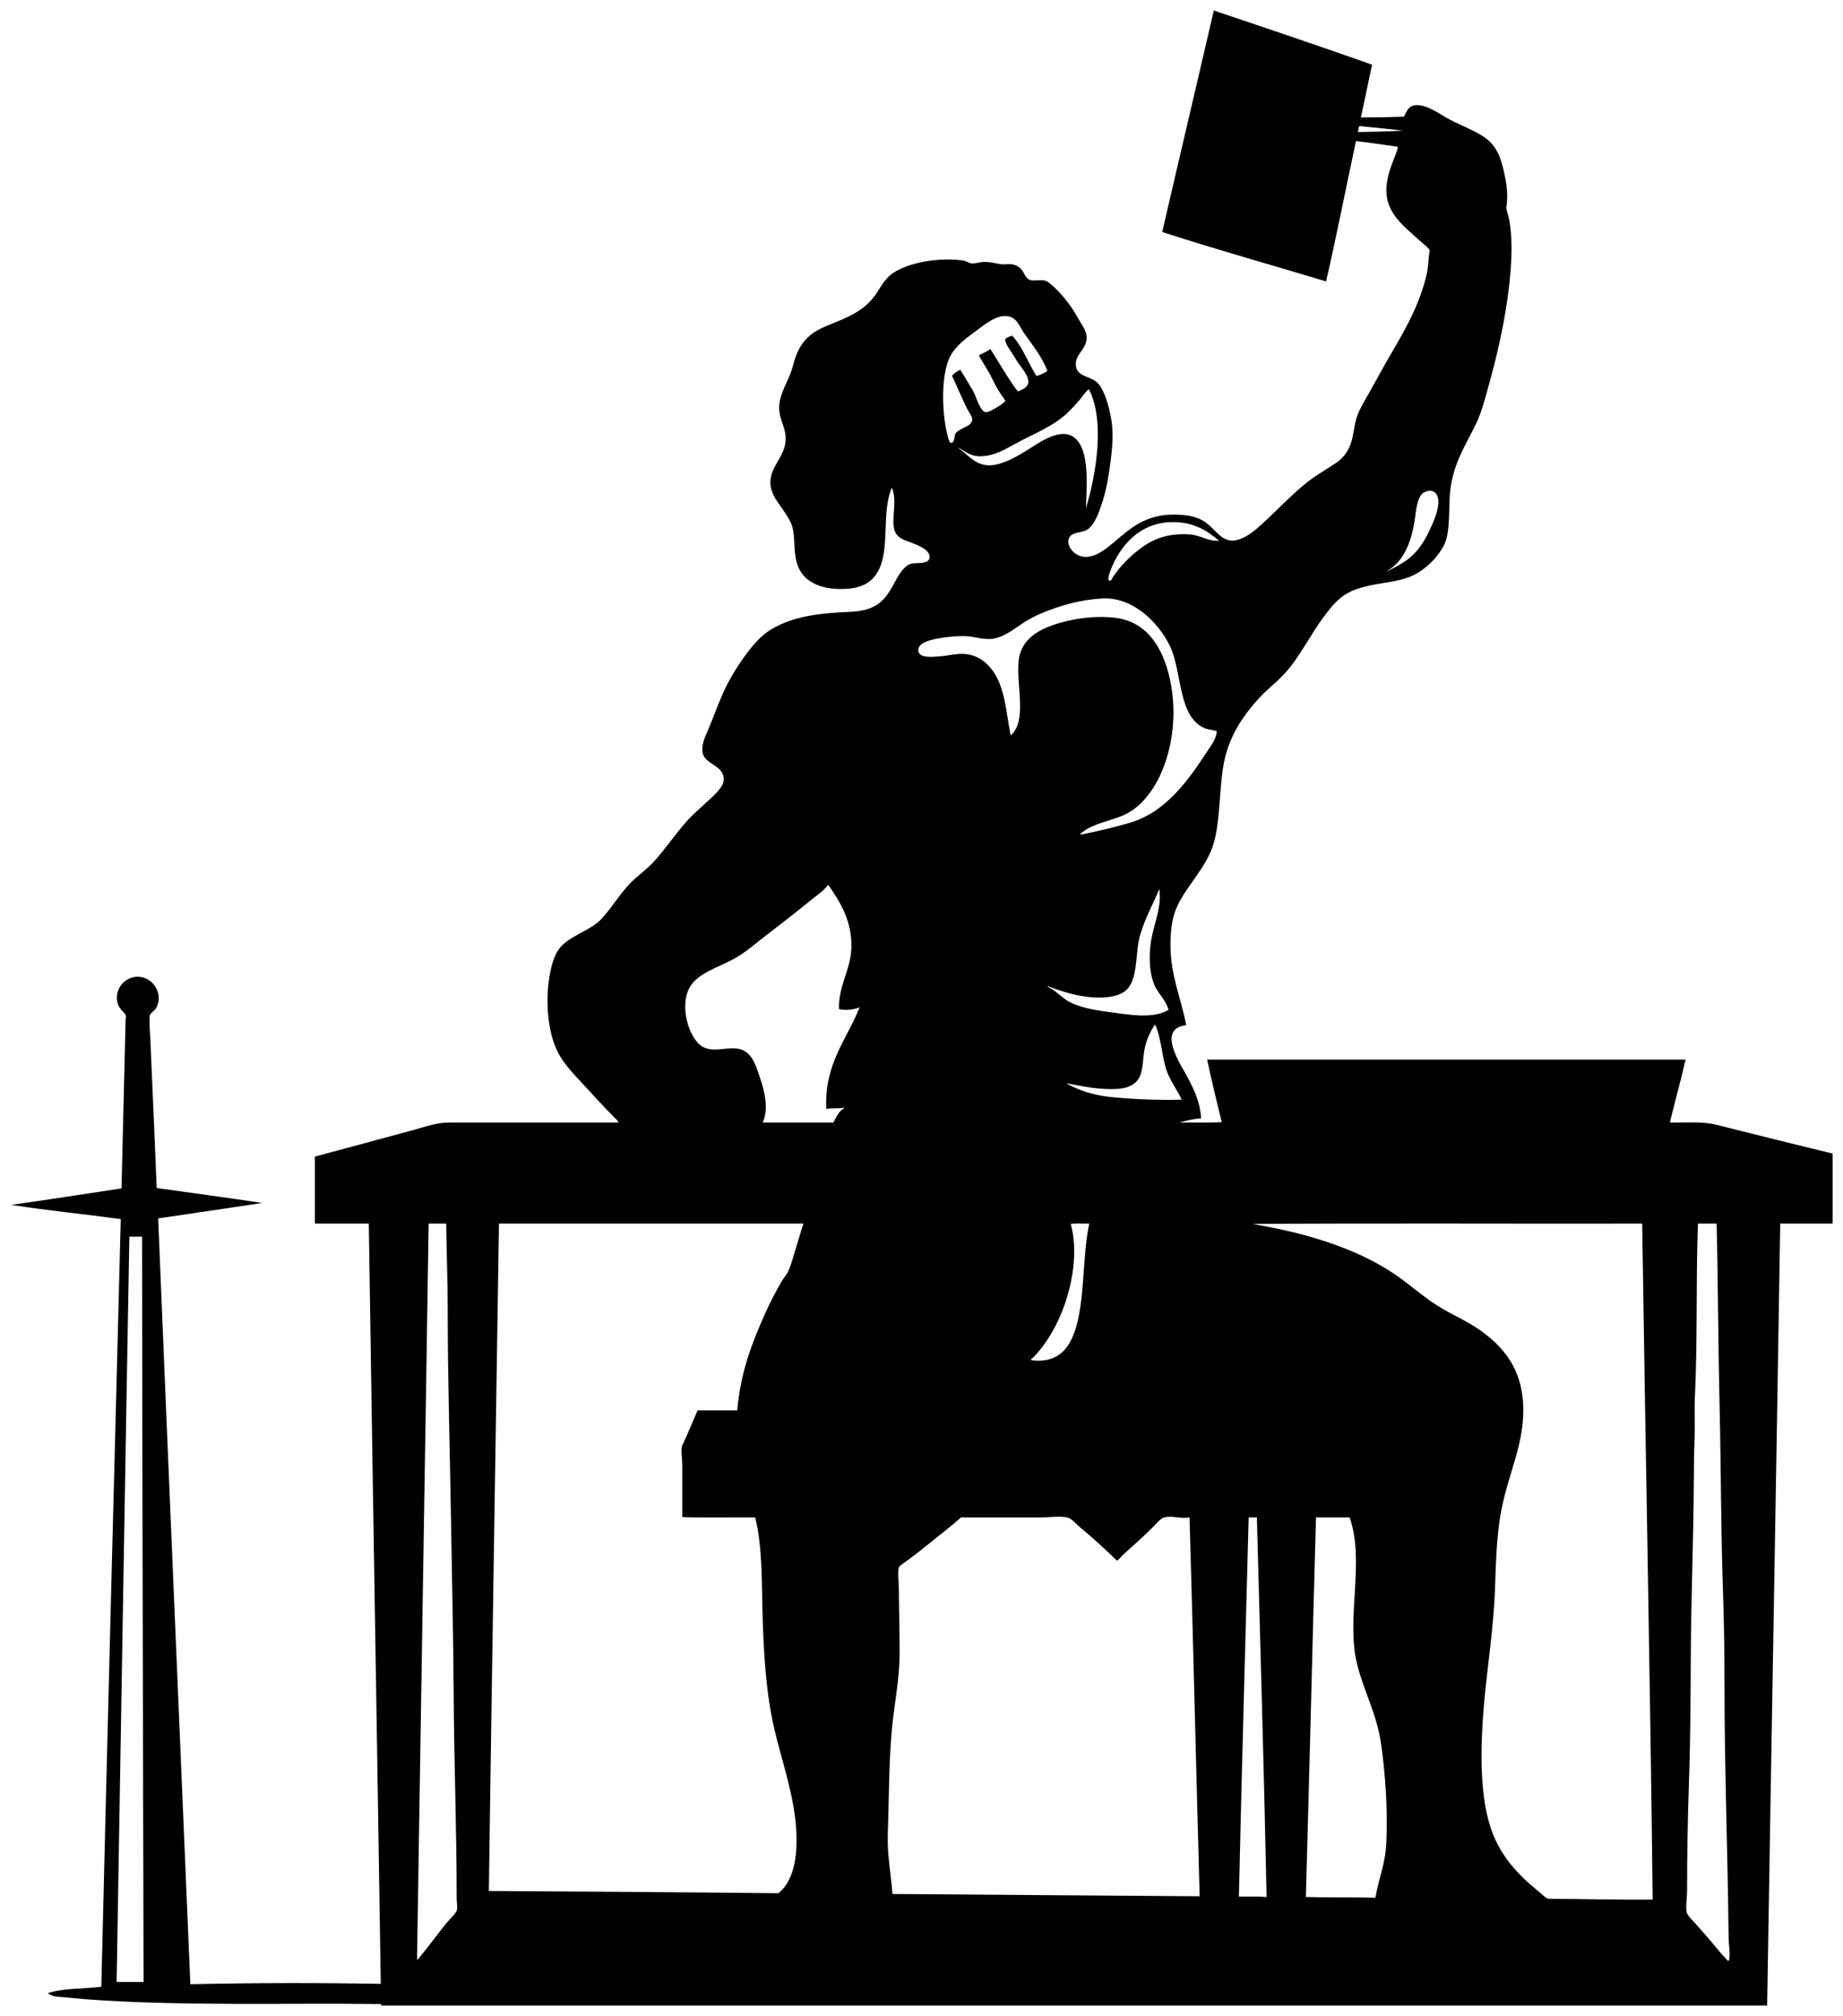 <?xml version="1.0" encoding="UTF-8" standalone="no"?>
<svg xmlns:dc="http://purl.org/dc/elements/1.1/" xmlns:cc="http://creativecommons.org/ns#" xmlns:rdf="http://www.w3.org/1999/02/22-rdf-syntax-ns#" xmlns:svg="http://www.w3.org/2000/svg" xmlns="http://www.w3.org/2000/svg" xml:space="preserve" enable-background="new 0 0 448.776 468" viewBox="0 0 354.714 387.761" height="387.761" width="354.714" y="0px" x="0px" id="working__x28_4_x29__ai_xA0_Image_1_" version="1.1">
<defs id="defs53" />
<g transform="translate(-48.401,-34.648)" id="g3">
<g id="g5">
<path style="clip-rule:evenodd;fill-rule:evenodd" id="path49" d="m 282.024,36.648 c 0.048,0 0.096,0 0.144,0 0,0.024 0,0.048 0,0.072 10.15,3.41 20.293,6.828 30.313,10.368 -0.745,3.359 -1.408,6.8 -2.16,10.152 2.803,-0.005 5.551,-0.065 8.28,-0.144 0.625,-1.1 0.852,-2.2 2.52,-2.232 2.155,-0.041 4.916,2.094 6.48,2.88 2.192,1.102 4.36,1.935 6.191,3.096 1.96,1.243 3.088,3.002 3.744,5.544 0.655,2.539 1.236,5.266 0.792,8.064 -0.088,0.555 0.383,1.593 0.504,2.232 0.923,4.875 0.356,10.915 -0.359,15.84 -0.839,5.768 -2.067,10.895 -3.528,16.2 -0.752,2.73 -1.385,5.183 -2.448,7.416 -2.104,4.42 -4.87,8.176 -5.111,14.616 -0.115,3.055 0.01,6.707 -1.08,8.784 -1.044,1.989 -2.614,3.644 -4.393,4.896 -1.904,1.34 -4.147,1.878 -6.912,2.304 -2.809,0.432 -5.4,0.967 -7.271,2.016 -1.817,1.019 -3.195,2.703 -4.608,4.608 -2.549,3.438 -4.649,7.811 -7.56,10.944 -1.531,1.648 -3.299,2.948 -4.752,4.536 -2.898,3.167 -5.572,6.895 -6.696,11.808 -1.118,4.887 -0.762,11.792 -2.16,16.344 -1.37,4.462 -4.916,7.768 -6.84,11.664 -1.026,2.078 -1.44,4.451 -1.439,7.776 0,5.943 2.104,10.365 3.023,15.408 -5.774,0.669 -1.048,7.561 0.216,9.936 1.344,2.524 2.462,4.856 2.664,7.992 -1.33,0.04 -2.9,0.457 -4.176,0.792 2.688,-0.048 5.568,0.096 8.136,-0.072 -0.975,-3.97 -1.929,-7.959 -2.808,-12.023 30.694,0 61.394,0 92.088,0 -0.94,4.1 -2.046,8.033 -3.024,12.096 3.307,0.052 6.26,-0.24 8.929,0.432 7.539,1.899 14.641,3.66 22.392,5.544 0,4.488 0,8.977 0,13.464 -3.36,0 -6.72,0 -10.08,0 -0.805,50.173 -1.707,100.241 -2.52,150.408 -88.916,0 -177.842,0 -266.76,0 0,-0.096 0,-0.191 0,-0.288 -18.528,-0.235 -38.906,0.445 -57.024,-0.936 -1.272,-0.097 -2.562,-0.224 -3.816,-0.36 -1.118,-0.121 -2.432,-0.027 -3.312,-0.792 2.856,-0.983 6.863,-0.816 10.296,-1.224 1.189,-49.285 2.465,-98.472 3.744,-147.672 -6.989,-0.955 -14.227,-1.662 -21.096,-2.736 7.141,-0.994 14.167,-2.104 21.24,-3.168 0.255,-10.778 0.551,-22.307 0.792,-32.616 0.003,-0.12 0.094,-0.385 0.072,-0.504 -0.099,-0.533 -0.645,-0.854 -0.864,-1.152 -0.259,-0.353 -0.587,-0.785 -0.72,-1.224 -0.98,-3.257 2.281,-6.321 5.544,-4.824 1.799,0.825 3.132,3.429 1.8,5.688 -0.296,0.503 -1.175,0.916 -1.224,1.584 -0.083,1.136 0.081,2.878 0.144,4.32 0.407,9.262 0.862,19.361 1.224,28.655 6.766,0.963 13.603,1.854 20.304,2.88 -6.634,0.999 -13.286,1.979 -19.944,2.952 -0.07,0.002 -0.056,0.088 -0.072,0.145 2.015,49.107 4.132,98.103 6.192,147.168 12.021,-0.264 24.553,-0.29 36.648,-0.072 -0.738,-48.771 -1.581,-97.448 -2.304,-146.232 -3.456,0 -6.912,0 -10.368,0 0,-4.296 0,-8.592 0,-12.888 6.207,-1.646 12.773,-3.446 19.224,-5.184 2.251,-0.606 4.191,-1.368 6.696,-1.368 10.777,-0.001 21.413,0 32.472,0 0.071,-0.233 -0.369,-0.585 -0.648,-0.864 -1.988,-1.988 -4.021,-4.199 -5.976,-6.336 -2.28,-2.49 -4.664,-4.752 -5.832,-8.28 -1.299,-3.926 -1.447,-8.706 -0.792,-12.6 0.353,-2.093 0.867,-3.942 1.8,-5.256 1.802,-2.535 5.988,-3.452 8.208,-5.832 2.138,-2.292 4.029,-5.628 6.408,-7.704 1.235,-1.078 2.492,-2.027 3.672,-3.312 2.177,-2.372 4.069,-5.208 6.336,-7.776 1.003,-1.136 2.347,-2.287 3.6,-3.456 1.199,-1.119 2.712,-2.364 3.312,-3.672 0.199,-0.433 0.263,-1.01 0.144,-1.512 -0.542,-2.301 -3.708,-2.365 -4.032,-4.68 -0.187,-1.331 0.405,-2.685 0.864,-3.744 1.415,-3.269 2.562,-6.766 4.104,-9.648 1.088,-2.033 2.252,-3.83 3.6,-5.616 1.299,-1.722 2.755,-3.412 4.608,-4.536 4.119,-2.5 9.254,-3.169 14.976,-3.384 2.917,-0.109 5.049,-0.707 6.696,-2.448 1.572,-1.662 2.269,-3.911 3.6,-5.544 0.39,-0.478 0.935,-1.017 1.512,-1.224 1.108,-0.397 3.759,0.225 3.744,-1.368 -0.012,-1.234 -1.549,-1.924 -2.592,-2.376 -2.033,-0.88 -4.114,-1.042 -4.32,-3.6 -0.204,-2.534 0.622,-5.244 -0.36,-7.344 -2.041,4.9 -0.285,11.68 -2.592,15.984 -1.082,2.018 -2.863,3.212 -5.832,3.456 -2.663,0.218 -5.479,-0.151 -7.488,-1.584 -1.989,-1.419 -2.668,-3.474 -2.808,-6.48 -0.069,-1.475 -0.116,-2.998 -0.504,-4.104 -0.365,-1.039 -1.036,-2.039 -1.656,-2.952 -1.227,-1.807 -3.053,-3.729 -2.304,-6.696 0.555,-2.2 2.466,-3.864 2.736,-6.48 0.304,-2.949 -1.793,-4.613 -1.08,-7.92 0.5,-2.313 1.921,-4.303 2.52,-6.696 0.652,-2.605 1.638,-4.49 3.384,-5.904 1.678,-1.359 3.911,-2.016 6.192,-3.024 2.455,-1.085 4.124,-2.142 5.544,-3.744 1.505,-1.698 2.143,-3.777 4.104,-5.112 2.928,-1.994 8.554,-3.094 13.463,-2.448 0.632,0.083 1.156,0.529 1.729,0.576 0.695,0.057 1.553,-0.283 2.376,-0.288 0.771,-0.004 1.541,0.102 2.376,0.288 0.891,0.199 1.439,0.197 2.232,0.144 0.998,-0.067 1.839,0.276 2.447,0.864 0.503,0.485 0.914,1.895 1.729,2.16 0.903,0.294 2.328,-0.169 3.168,0.216 0.134,0.061 0.398,0.22 0.576,0.36 2.032,1.603 4.229,4.332 5.615,6.912 0.618,1.148 1.561,2.206 1.584,3.6 0.035,2.006 -1.999,3.169 -2.088,4.896 -0.143,2.801 2.836,2.354 4.248,3.888 1.263,1.372 2.09,4.332 2.521,6.624 0.516,2.746 0.294,5.494 -0.072,8.352 -0.327,2.55 -0.764,5.306 -1.512,7.632 -0.642,1.995 -1.593,5.027 -3.384,5.76 -1.224,0.5 -3.198,0.255 -3.24,2.088 -0.031,1.357 1.532,2.991 3.384,2.952 2.128,-0.044 4.058,-1.688 5.544,-2.952 3.044,-2.589 6.056,-5.32 11.736,-5.184 2.897,0.069 4.755,0.559 6.407,2.016 1.616,1.425 2.895,3.482 5.328,2.88 2.06,-0.509 3.586,-1.92 5.112,-3.312 2.822,-2.573 5.882,-5.846 8.784,-8.064 1.655,-1.265 3.459,-2.277 5.112,-3.384 1.756,-1.176 2.815,-2.696 3.312,-5.112 0.269,-1.306 0.394,-2.443 0.72,-3.528 0.31,-1.027 0.765,-1.924 1.296,-2.88 0.982,-1.765 1.979,-3.468 3.024,-5.4 3.077,-5.684 6.46,-10.448 8.496,-16.848 0.358,-1.128 0.65,-2.181 0.864,-3.384 0.202,-1.141 0.172,-2.405 0.432,-3.744 0.072,-0.371 -1.538,-1.568 -2.016,-2.016 -1.935,-1.814 -4.226,-3.508 -5.473,-5.976 -1.903,-3.77 -0.198,-7.617 1.008,-10.728 0.154,-0.397 0.35,-0.872 0.288,-1.296 -2.682,-0.342 -5.272,-0.775 -7.991,-1.08 -1.947,8.974 -3.708,18.132 -5.761,27 -10.484,-3.159 -21.177,-6.146 -31.536,-9.504 3.277,-14.242 6.645,-28.395 9.935,-42.625 z m 28.008,22.248 c -0.179,0.301 -0.167,0.792 -0.288,1.152 2.903,-0.073 5.872,-0.08 8.641,-0.288 -2.758,-0.315 -5.564,-0.581 -8.353,-0.864 z m -64.584,39.745 c -1.007,-1.473 -1.492,-3.491 -4.104,-3.168 -1.997,0.247 -4.063,2.104 -5.832,3.384 -1.982,1.435 -3.632,2.892 -4.464,4.824 -1.511,3.504 -1.37,10.255 -0.36,14.4 0.1,0.409 0.388,1.661 0.647,1.728 0.733,0.188 0.732,-0.912 0.864,-1.512 0.374,-1.297 3.144,-1.43 3.313,-2.808 0.088,-0.722 -0.592,-1.475 -0.937,-2.16 -1.067,-2.123 -2.075,-4.569 -2.952,-6.408 0.47,-0.443 0.935,-0.89 1.584,-1.152 0.741,1.102 1.502,2.486 2.448,4.032 0.504,0.824 1.366,3.944 2.376,4.104 0.654,0.104 1.604,-0.54 2.16,-0.864 0.73,-0.425 1.269,-0.775 1.728,-1.296 -0.984,-1.329 -1.865,-2.758 -2.592,-4.32 -0.733,-1.577 -1.776,-2.932 -2.52,-4.464 0.776,-0.351 1.527,-0.728 2.231,-1.152 1.745,2.72 3.334,5.595 5.257,8.136 1.49,-0.587 2.577,-1.182 1.728,-3.024 -0.472,-1.024 -1.529,-2.108 -2.232,-3.384 -0.73,-1.326 -1.828,-2.407 -1.943,-3.672 0.349,-0.322 0.849,-0.495 1.368,-0.648 2.013,2.139 3.063,5.241 4.68,7.776 0.751,-0.28 1.509,-0.555 2.088,-1.008 -1.107,-2.898 -2.915,-4.974 -4.536,-7.344 z m 10.656,13.031 c -0.636,0.747 -1.315,1.459 -2.017,2.16 -2.793,2.793 -6.801,4.262 -10.439,6.264 -1.819,1.001 -3.834,2.167 -6.12,2.304 -2.316,0.138 -3.118,-0.816 -4.536,-1.584 -0.204,0.111 0.065,0.139 0.072,0.144 1.718,1.256 3.235,3.446 6.264,3.168 2.403,-0.22 5.22,-1.911 6.984,-3.024 2.308,-1.455 6.335,-4.361 8.928,-2.232 2.869,2.355 2.331,8.875 2.16,13.536 1.886,-6.172 3.774,-16.708 0.576,-22.896 -0.725,0.507 -1.228,1.403 -1.872,2.16 z m 59.472,32.761 c 0.917,-0.455 1.836,-0.934 2.664,-1.44 2.509,-1.533 3.962,-3.521 5.256,-6.264 0.728,-1.542 1.563,-3.341 1.729,-5.112 0.173,-1.861 -0.833,-3.152 -2.664,-2.304 -1.34,0.62 -1.599,3.321 -1.8,4.824 -0.612,4.561 -2.12,8.474 -5.328,10.296 -0.024,0.251 0.152,-0.005 0.143,0 z m -41.472,-9.361 c -6.286,0.021 -10.085,4.498 -11.88,9.072 -0.396,1.011 -0.681,1.991 -0.36,2.16 0.435,0.228 0.595,-0.46 0.72,-0.648 1.421,-2.133 3.402,-4.078 5.257,-5.472 2.355,-1.771 5.205,-3.054 9.575,-2.736 2.1,0.153 3.382,1.322 5.616,1.224 -2.242,-1.934 -4.864,-3.613 -8.928,-3.6 z m 6.048,39.6 c -5.085,-2.326 -4.21,-10.769 -6.552,-15.696 -1.114,-2.344 -2.848,-4.547 -4.824,-6.192 -1.992,-1.658 -4.862,-3.194 -8.136,-3.024 -4.342,0.226 -8.184,1.377 -11.521,2.736 -1.658,0.675 -3.096,1.464 -4.607,2.52 -1.42,0.991 -3.034,2.117 -4.752,2.448 -1.863,0.359 -3.494,-0.318 -5.185,-0.432 -1.769,-0.119 -4.095,0.133 -5.688,0.432 -1.33,0.25 -3.913,0.794 -3.744,2.376 0.15,1.405 2.625,1.191 3.96,1.08 1.848,-0.154 3.254,-0.56 4.68,-0.504 3.519,0.137 5.765,2.718 6.912,5.472 1.316,3.159 1.469,6.516 2.232,10.224 3.165,-2.773 1.111,-9.286 1.512,-14.184 0.379,-4.638 4.413,-6.493 8.28,-7.56 3.043,-0.84 6.897,-1.354 10.512,-0.864 6.538,0.886 9.487,6.757 10.584,13.032 1.294,7.405 -0.414,14.804 -3.313,19.44 -1.525,2.441 -3.488,4.513 -6.191,5.616 -2.43,0.992 -5.465,1.524 -7.344,2.952 -0.251,0.19 -0.757,0.454 -0.576,0.648 3.334,-0.647 6.429,-1.421 9.288,-2.232 7.119,-2.019 11.424,-8.24 15.048,-13.752 0.773,-1.177 1.737,-2.372 1.872,-3.888 -0.844,-0.336 -1.735,-0.322 -2.447,-0.648 z m -67.896,42.409 c 0.219,-5.189 -2.183,-8.98 -4.392,-12.168 -0.004,-0.044 -0.011,-0.085 -0.072,-0.072 -0.763,1.034 -1.92,1.827 -2.952,2.664 -3.008,2.44 -6.083,4.832 -9.072,7.128 -1.919,1.475 -4.062,3.368 -6.264,4.536 -2.898,1.538 -6.702,2.667 -8.28,5.256 -2.208,3.622 -0.207,10.305 2.592,11.665 1.854,0.899 3.938,0.093 6.12,0.216 3.113,0.176 3.87,3.123 4.752,5.688 0.897,2.606 1.696,6.029 0.504,8.568 4.536,0 9.072,0 13.608,0 0.406,-0.819 0.911,-1.808 1.512,-2.376 0.198,-0.188 0.62,-0.271 0.504,-0.504 -0.953,0.271 -2.431,0.017 -3.384,0.288 -0.432,-8.763 4.099,-13.564 6.408,-19.584 -0.909,0.471 -2.76,0.647 -3.96,0.36 -0.14,-4.481 2.195,-7.373 2.376,-11.665 z m 55.584,-2.593 c -0.96,3.299 -0.375,7.804 -2.305,10.224 -1.591,1.997 -5.729,2.083 -9,1.512 -2.372,-0.415 -4.509,-1.138 -6.408,-1.872 -0.299,0.01 -0.014,0.047 0,0.144 1.536,0.688 2.701,2.169 4.248,2.952 1.864,0.943 4.429,1.452 7.057,1.8 4.218,0.559 8.831,1.467 11.88,-0.36 -0.613,-2.097 -2.082,-3.109 -2.809,-4.968 -1.062,-2.72 -0.995,-6.474 -0.359,-9.36 0.643,-2.92 1.859,-5.859 1.368,-8.928 -0.965,2.578 -2.647,5.332 -3.672,8.856 z m 0.864,21.888 c -0.361,1.708 -0.237,3.787 -0.936,5.328 -1.171,2.584 -4.468,2.602 -7.992,2.305 -2.299,-0.194 -4.192,-0.678 -6.192,-1.009 2.361,1.348 5.212,2.314 8.641,2.664 4.213,0.431 9.107,0.616 13.607,0.504 -0.953,-2.138 -2.479,-3.857 -3.168,-6.479 -0.667,-2.541 -0.847,-5.421 -1.872,-7.848 -0.072,0 -0.085,-0.058 -0.144,-0.072 -0.866,1.334 -1.565,2.816 -1.944,4.607 z m -137.808,33.841 c -0.712,47.146 -1.511,94.199 -2.232,141.336 0.217,0.051 0.329,-0.237 0.432,-0.36 1.912,-2.287 3.45,-4.442 5.328,-6.768 0.557,-0.69 1.811,-1.737 1.944,-2.521 0.088,-0.516 -0.072,-1.304 -0.072,-2.016 0,-13.204 -0.506,-26.187 -0.576,-39.168 -0.059,-11.045 -0.336,-22.018 -0.504,-32.977 -0.21,-13.756 -0.648,-27.532 -0.648,-41.256 0,-5.502 -0.227,-11.013 -0.288,-16.488 -1.104,0 -2.208,0 -3.312,0 -0.084,0.014 -0.078,0.115 -0.072,0.218 z m 13.536,0 c -0.646,42.725 -1.353,85.381 -1.944,128.159 18.611,0.109 37.203,0.238 55.728,0.433 4.038,-3.218 3.927,-10.817 2.88,-16.776 -1.041,-5.929 -2.953,-11.114 -4.104,-16.848 -1.155,-5.756 -1.59,-12.457 -1.8,-19.152 -0.209,-6.672 0.012,-13.651 -1.44,-19.512 -4.656,-0.048 -9.504,0.096 -14.04,-0.072 0,-3.468 0,-6.807 0,-10.151 0,-0.969 -0.309,-2.93 0,-3.601 1.013,-2.198 2.083,-4.727 2.952,-6.768 0.048,0 0.096,0 0.144,0 2.496,0 4.992,0 7.488,0 0.643,-7.526 2.982,-13.327 5.472,-18.864 0.921,-2.051 2.011,-4.126 3.096,-5.976 0.372,-0.635 0.928,-1.212 1.224,-1.872 0.625,-1.396 1.04,-3.033 1.512,-4.536 0.479,-1.524 0.897,-3.076 1.44,-4.681 -19.511,0 -39.024,0 -58.536,0 -0.084,0.013 -0.078,0.114 -0.072,0.217 z m 110.016,-0.145 c 0.057,0.016 0.084,0.061 0.072,0.145 1.361,5.139 0.289,10.996 -1.152,15.191 -1.387,4.039 -3.503,7.675 -6.12,10.368 -0.114,0.118 -0.495,0.227 -0.359,0.504 3.052,0.401 5.113,-0.507 6.479,-2.088 4.275,-4.947 3,-16.764 4.681,-24.192 -1.177,0.048 -2.545,-0.096 -3.601,0.072 z m 45.576,2.304 c 6.69,1.88 12.589,4.366 17.496,7.849 2.498,1.772 4.714,3.738 7.271,5.399 2.682,1.742 5.558,2.895 8.064,4.608 4.947,3.383 9.034,8.03 8.712,16.632 -0.141,3.747 -1.146,7.152 -2.16,10.512 -0.96,3.18 -1.958,6.469 -2.448,10.152 -0.493,3.713 -0.673,7.627 -0.792,11.88 -0.227,8.124 -1.518,15.682 -2.159,23.185 -0.642,7.494 -0.912,16.549 1.151,23.184 1.76,5.655 5.255,9.369 9.433,12.744 0.642,0.519 1.389,1.368 1.943,1.368 6.358,10e-4 13.54,0.216 19.944,0.144 -0.479,-43.251 -1.393,-86.687 -2.016,-130.032 -24.961,0.049 -50.112,-0.096 -74.952,0.072 3.679,0.662 7.168,1.364 10.513,2.303 z m 75.168,-2.159 c -0.403,10.975 -0.053,21.976 -0.576,32.976 -0.13,2.737 0.032,5.499 -0.072,8.28 -0.103,2.746 -0.129,5.528 -0.144,8.279 -0.06,11.089 -0.517,21.957 -0.576,33.049 -0.045,8.328 -0.073,16.549 -0.359,24.84 -0.235,6.801 -0.359,13.771 -0.36,20.664 0,1.461 -0.305,3.116 -0.072,4.176 0.157,0.714 1.389,1.806 1.944,2.448 0.692,0.801 1.498,1.699 2.088,2.376 1.07,1.228 2.403,2.955 3.6,4.176 0.141,0.143 0.38,0.514 0.504,0.216 0.324,-0.775 -0.059,-3.115 -0.071,-4.392 -0.175,-16.581 -0.794,-32.409 -0.792,-48.744 0,-5.937 -0.088,-11.924 -0.288,-17.712 -0.41,-11.815 -0.367,-23.628 -0.648,-35.353 -0.284,-11.854 -0.291,-23.654 -0.576,-35.496 -1.176,0 -2.352,0 -3.527,0 -0.087,0.013 -0.081,0.114 -0.075,0.217 z m -301.896,2.519 c -0.865,47.66 -1.622,95.437 -2.448,143.136 1.728,0 3.456,0 5.184,0 -0.101,-47.782 -0.254,-95.503 -0.288,-143.352 -0.792,0 -1.584,0 -2.376,0 -0.084,0.012 -0.078,0.114 -0.072,0.216 z m 199.152,53.785 c -0.648,0.156 -1.718,1.431 -2.304,2.016 -1.973,1.973 -3.524,3.279 -5.616,5.185 -0.321,0.292 -0.909,1.088 -1.152,1.08 -0.105,-0.004 -0.831,-0.78 -1.151,-1.08 -2.146,-2.014 -3.724,-3.446 -5.904,-5.256 -0.722,-0.6 -1.689,-1.775 -2.52,-1.944 -1.504,-0.306 -3.439,0 -5.112,0 -5.332,-10e-4 -10.042,0 -15.336,0 -1.749,1.608 -3.954,3.256 -6.048,4.968 -1.278,1.045 -2.921,2.332 -4.464,3.456 -0.487,0.354 -1.33,0.848 -1.44,1.224 -0.267,0.91 -0.007,2.757 0,4.104 0.023,4.189 0.144,8.129 0.144,12.24 0,5.278 -1.058,9.96 -1.512,15.048 -0.461,5.171 -0.521,10.6 -0.648,15.912 -0.065,2.717 -0.235,5.36 0,7.992 0.229,2.563 0.602,5.062 0.792,7.487 19.721,0.128 39.376,0.32 59.112,0.433 -0.67,-24.265 -1.233,-48.64 -1.943,-72.864 -1.981,0.297 -3.192,-0.413 -4.898,-10e-4 z m 16.272,0.215 c -0.637,24.18 -1.339,48.678 -1.872,72.72 1.777,0.022 3.659,-0.06 5.328,0.072 -0.497,-24.175 -1.218,-48.751 -1.872,-73.008 -0.504,0 -1.008,0 -1.513,0 -0.083,0.012 -0.078,0.114 -0.071,0.216 z m 12.96,0 c -0.69,24.223 -1.249,48.576 -1.944,72.792 4.371,0.142 9.001,0.023 13.392,0.145 0.644,-3.928 1.89,-6.31 2.089,-10.584 0.302,-6.477 -0.193,-13.267 -1.009,-19.009 -0.837,-5.894 -3.437,-10.331 -4.68,-15.624 -2.051,-8.732 1.597,-19.49 -1.368,-27.936 -2.136,0 -4.271,0 -6.408,0 -0.084,0.012 -0.079,0.114 -0.072,0.216 z" />
</g></g></svg>